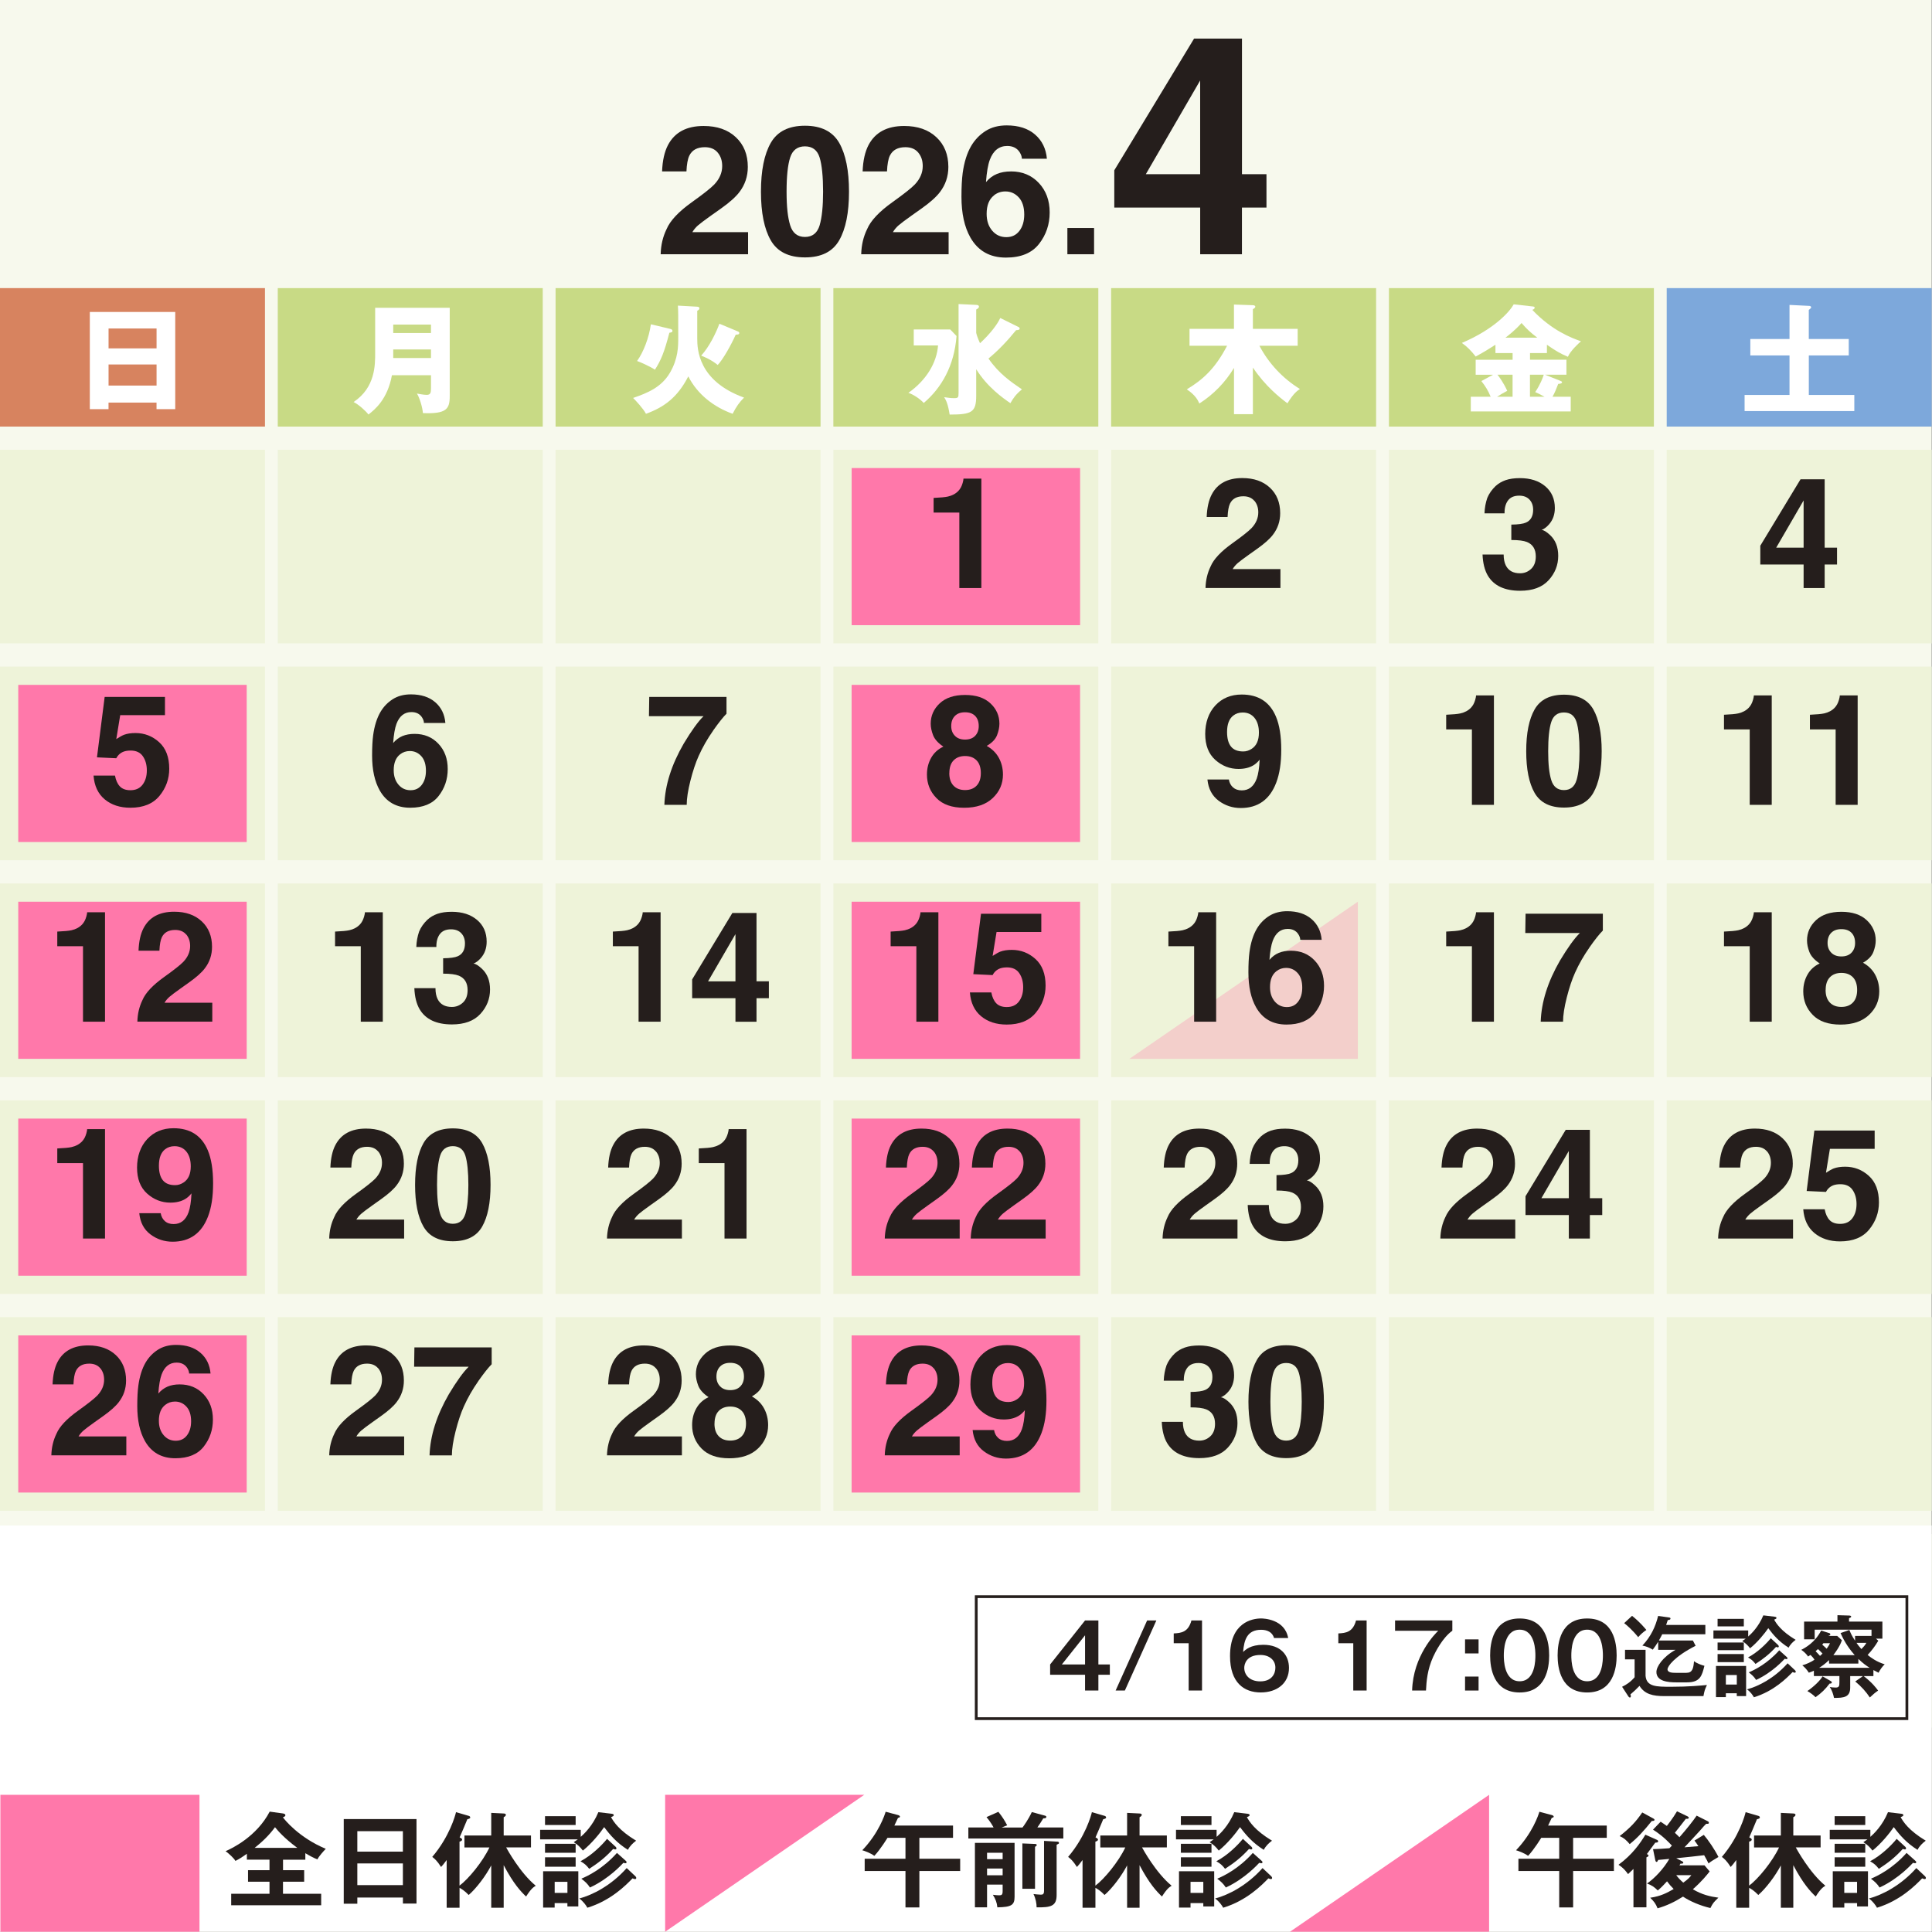 <?xml version="1.0" encoding="UTF-8"?>
<svg id="_レイヤー_1" xmlns="http://www.w3.org/2000/svg" version="1.1" viewBox="0 0 600.1 600.1">
  <rect x="0" y="0" width="600.1" height="600.1" fill="#808080" stroke="none"/>
  <!-- Generator: Adobe Illustrator 29.8.3, SVG Export Plug-In . SVG Version: 2.1.1 Build 3)  -->
  <defs>
    <style>
      .st0 {
        fill: #d7835f;
      }

      .st1 {
        fill: #f7f9ed;
      }

      .st2, .st3 {
        fill: #ff78aa;
      }

      .st4 {
        fill: #251e1c;
      }

      .st5 {
        fill: #c8da85;
      }

      .st6, .st7 {
        fill: #fff;
      }

      .st8 {
        fill: #7da8db;
      }

      .st7 {
        stroke: #251e1c;
        stroke-miterlimit: 10;
        stroke-width: .86px;
      }

      .st9 {
        fill: #eef3d9;
      }

      .st3 {
        opacity: .3;
      }
    </style>
  </defs>
  <rect class="st1" width="600" height="600"/>
  <rect class="st9" x="0" y="476.47" width="82.3" height="60.14"/>
  <rect class="st9" x="86.28" y="476.47" width="82.3" height="60.14"/>
  <rect class="st9" x="172.57" y="476.47" width="82.3" height="60.14"/>
  <rect class="st9" x="258.85" y="476.47" width="82.3" height="60.14"/>
  <rect class="st9" x="345.13" y="476.47" width="82.3" height="60.14"/>
  <rect class="st9" x="431.42" y="476.47" width="82.3" height="60.14"/>
  <rect class="st9" x="517.7" y="476.47" width="82.3" height="60.14"/>
  <rect class="st9" x="0" y="409.12" width="82.3" height="60.14"/>
  <rect class="st9" x="86.28" y="409.12" width="82.3" height="60.14"/>
  <rect class="st9" x="172.57" y="409.12" width="82.3" height="60.14"/>
  <rect class="st9" x="258.85" y="409.12" width="82.3" height="60.14"/>
  <rect class="st9" x="345.13" y="409.12" width="82.3" height="60.14"/>
  <rect class="st9" x="431.42" y="409.12" width="82.3" height="60.14"/>
  <rect class="st9" x="517.7" y="409.12" width="82.3" height="60.14"/>
  <rect class="st9" x="0" y="341.77" width="82.3" height="60.14"/>
  <rect class="st9" x="86.28" y="341.77" width="82.3" height="60.14"/>
  <rect class="st9" x="172.57" y="341.77" width="82.3" height="60.14"/>
  <rect class="st9" x="258.85" y="341.77" width="82.3" height="60.14"/>
  <rect class="st9" x="345.13" y="341.77" width="82.3" height="60.14"/>
  <rect class="st9" x="431.42" y="341.77" width="82.3" height="60.14"/>
  <rect class="st9" x="517.7" y="341.77" width="82.3" height="60.14"/>
  <rect class="st9" x="0" y="274.41" width="82.3" height="60.14"/>
  <rect class="st9" x="86.28" y="274.41" width="82.3" height="60.14"/>
  <rect class="st9" x="172.57" y="274.41" width="82.3" height="60.14"/>
  <rect class="st9" x="258.85" y="274.41" width="82.3" height="60.14"/>
  <rect class="st9" x="345.13" y="274.41" width="82.3" height="60.14"/>
  <rect class="st9" x="431.42" y="274.41" width="82.3" height="60.14"/>
  <rect class="st9" x="517.7" y="274.41" width="82.3" height="60.14"/>
  <rect class="st9" x="0" y="207.06" width="82.3" height="60.14"/>
  <rect class="st9" x="86.28" y="207.06" width="82.3" height="60.14"/>
  <rect class="st9" x="172.57" y="207.06" width="82.3" height="60.14"/>
  <rect class="st9" x="258.85" y="207.06" width="82.3" height="60.14"/>
  <rect class="st9" x="345.13" y="207.06" width="82.3" height="60.14"/>
  <rect class="st9" x="431.42" y="207.06" width="82.3" height="60.14"/>
  <rect class="st9" x="517.7" y="207.06" width="82.3" height="60.14"/>
  <rect class="st9" x="0" y="139.7" width="82.3" height="60.14"/>
  <rect class="st9" x="86.28" y="139.7" width="82.3" height="60.14"/>
  <rect class="st9" x="172.57" y="139.7" width="82.3" height="60.14"/>
  <rect class="st9" x="258.85" y="139.7" width="82.3" height="60.14"/>
  <rect class="st9" x="345.13" y="139.7" width="82.3" height="60.14"/>
  <rect class="st9" x="431.42" y="139.7" width="82.3" height="60.14"/>
  <rect class="st9" x="517.7" y="139.7" width="82.3" height="60.14"/>
  <rect class="st9" x="16.75" y="134.3" width="48.81" height="70.96" transform="translate(210.93 128.63) rotate(90)"/>
  <rect class="st9" x="103.03" y="134.3" width="48.81" height="70.96" transform="translate(297.21 42.34) rotate(90)"/>
  <rect class="st9" x="189.31" y="134.3" width="48.81" height="70.96" transform="translate(383.49 -43.94) rotate(90)"/>
  <rect class="st2" x="275.6" y="134.29" width="48.81" height="70.96" transform="translate(469.78 -130.22) rotate(90)"/>
  <rect class="st9" x="361.88" y="134.29" width="48.81" height="70.96" transform="translate(556.06 -216.51) rotate(90)"/>
  <rect class="st9" x="448.16" y="134.29" width="48.81" height="70.96" transform="translate(642.34 -302.79) rotate(90)"/>
  <rect class="st9" x="534.45" y="134.29" width="48.81" height="70.96" transform="translate(728.63 -389.07) rotate(90)"/>
  <rect class="st2" x="16.75" y="201.65" width="48.81" height="70.96" transform="translate(278.28 195.98) rotate(90)"/>
  <rect class="st9" x="103.03" y="201.65" width="48.81" height="70.96" transform="translate(364.56 109.7) rotate(90)"/>
  <rect class="st9" x="189.31" y="201.65" width="48.81" height="70.96" transform="translate(450.85 23.41) rotate(90)"/>
  <rect class="st2" x="275.6" y="201.65" width="48.81" height="70.96" transform="translate(537.13 -62.87) rotate(90)"/>
  <rect class="st9" x="361.88" y="201.65" width="48.81" height="70.96" transform="translate(623.41 -149.15) rotate(90)"/>
  <rect class="st9" x="448.16" y="201.65" width="48.81" height="70.96" transform="translate(709.7 -235.44) rotate(90)"/>
  <rect class="st9" x="534.45" y="201.65" width="48.81" height="70.96" transform="translate(795.98 -321.72) rotate(90)"/>
  <rect class="st2" x="16.75" y="269" width="48.81" height="70.96" transform="translate(345.63 263.33) rotate(90)"/>
  <rect class="st9" x="103.03" y="269" width="48.81" height="70.96" transform="translate(431.92 177.05) rotate(90)"/>
  <rect class="st9" x="189.31" y="269" width="48.81" height="70.96" transform="translate(518.2 90.77) rotate(90)"/>
  <rect class="st2" x="275.6" y="269" width="48.81" height="70.96" transform="translate(604.48 4.48) rotate(90)"/>
  <polygon class="st3" points="350.8 328.89 421.76 280.08 421.76 328.89 350.8 328.89"/>
  <rect class="st9" x="448.16" y="269" width="48.81" height="70.96" transform="translate(777.05 -168.08) rotate(90)"/>
  <rect class="st9" x="534.45" y="269" width="48.81" height="70.96" transform="translate(863.33 -254.37) rotate(90)"/>
  <rect class="st2" x="16.75" y="336.36" width="48.81" height="70.96" transform="translate(412.99 330.69) rotate(90)"/>
  <rect class="st9" x="103.03" y="336.36" width="48.81" height="70.96" transform="translate(499.27 244.4) rotate(90)"/>
  <rect class="st9" x="189.31" y="336.36" width="48.81" height="70.96" transform="translate(585.55 158.12) rotate(90)"/>
  <rect class="st2" x="275.6" y="336.36" width="48.81" height="70.96" transform="translate(671.84 71.84) rotate(90)"/>
  <polygon class="st9" points="350.8 396.24 421.76 347.43 421.76 396.24 350.8 396.24"/>
  <rect class="st9" x="448.16" y="336.36" width="48.81" height="70.96" transform="translate(844.4 -100.73) rotate(90)"/>
  <rect class="st9" x="534.45" y="336.36" width="48.81" height="70.96" transform="translate(930.69 -187.01) rotate(90)"/>
  <rect class="st2" x="16.75" y="403.71" width="48.81" height="70.96" transform="translate(480.34 398.04) rotate(90)"/>
  <rect class="st9" x="103.03" y="403.71" width="48.81" height="70.96" transform="translate(566.62 311.76) rotate(90)"/>
  <rect class="st9" x="189.31" y="403.71" width="48.81" height="70.96" transform="translate(652.91 225.47) rotate(90)"/>
  <rect class="st2" x="275.6" y="403.71" width="48.81" height="70.96" transform="translate(739.19 139.19) rotate(90)"/>
  <rect class="st9" x="361.88" y="403.71" width="48.81" height="70.96" transform="translate(825.47 52.91) rotate(90)"/>
  <rect class="st9" x="448.16" y="403.71" width="48.81" height="70.96" transform="translate(911.76 -33.38) rotate(90)"/>
  <rect class="st9" x="534.45" y="403.71" width="48.81" height="70.96" transform="translate(998.04 -119.66) rotate(90)"/>
  <rect class="st9" x="16.75" y="471.06" width="48.81" height="70.96" transform="translate(547.7 465.39) rotate(90)"/>
  <rect class="st9" x="103.03" y="471.06" width="48.81" height="70.96" transform="translate(633.98 379.11) rotate(90)"/>
  <rect class="st9" x="189.31" y="471.06" width="48.81" height="70.96" transform="translate(720.26 292.83) rotate(90)"/>
  <rect class="st9" x="275.6" y="471.06" width="48.81" height="70.96" transform="translate(806.55 206.54) rotate(90)"/>
  <rect class="st9" x="361.88" y="471.06" width="48.81" height="70.96" transform="translate(892.83 120.26) rotate(90)"/>
  <rect class="st9" x="448.16" y="471.06" width="48.81" height="70.96" transform="translate(979.11 33.98) rotate(90)"/>
  <rect class="st9" x="534.45" y="471.06" width="48.81" height="70.96" transform="translate(1065.39 -52.3) rotate(90)"/>
  <g>
    <path class="st4" d="M222.93,47.39c-.93-1.11-2.26-1.67-3.99-1.67-2.37,0-3.98.88-4.84,2.65-.49,1.02-.78,2.64-.88,4.87h-7.57c.13-3.37.74-6.1,1.83-8.18,2.08-3.96,5.77-5.93,11.07-5.93,4.19,0,7.53,1.16,10.01,3.49,2.48,2.32,3.72,5.4,3.72,9.23,0,2.94-.88,5.54-2.62,7.82-1.15,1.51-3.04,3.2-5.66,5.06l-3.12,2.21c-1.95,1.39-3.29,2.39-4.01,3.01-.72.62-1.33,1.34-1.82,2.16h17.31v6.86h-27.15c.07-2.84.68-5.44,1.83-7.79,1.11-2.64,3.74-5.44,7.88-8.39,3.59-2.57,5.92-4.41,6.97-5.52,1.62-1.73,2.43-3.63,2.43-5.69,0-1.68-.46-3.07-1.39-4.18Z"/>
    <path class="st4" d="M250.03,79.95c-5.05,0-8.59-1.77-10.62-5.3-2.03-3.54-3.05-8.58-3.05-15.12s1.02-11.59,3.05-15.15c2.03-3.55,5.57-5.33,10.62-5.33s8.59,1.78,10.64,5.33c2.02,3.55,3.04,8.6,3.04,15.15s-1.02,11.58-3.05,15.12c-2.03,3.54-5.57,5.3-10.62,5.3ZM254.59,69.97c.71-2.41,1.07-5.89,1.07-10.45s-.36-8.31-1.08-10.61c-.72-2.3-2.24-3.45-4.55-3.45s-3.85,1.15-4.59,3.45c-.75,2.3-1.12,5.83-1.12,10.61s.37,8.04,1.12,10.46c.75,2.42,2.28,3.62,4.59,3.62s3.84-1.21,4.57-3.64Z"/>
    <path class="st4" d="M285.22,47.39c-.93-1.11-2.26-1.67-3.99-1.67-2.37,0-3.98.88-4.84,2.65-.49,1.02-.78,2.64-.88,4.87h-7.57c.13-3.37.74-6.1,1.83-8.18,2.08-3.96,5.77-5.93,11.07-5.93,4.19,0,7.53,1.16,10.01,3.49,2.48,2.32,3.72,5.4,3.72,9.23,0,2.94-.88,5.54-2.62,7.82-1.15,1.51-3.04,3.2-5.66,5.06l-3.12,2.21c-1.95,1.39-3.29,2.39-4.01,3.01-.72.62-1.33,1.34-1.82,2.16h17.31v6.86h-27.15c.07-2.84.68-5.44,1.83-7.79,1.11-2.64,3.74-5.44,7.88-8.39,3.59-2.57,5.92-4.41,6.97-5.52,1.62-1.73,2.43-3.63,2.43-5.69,0-1.68-.46-3.07-1.39-4.18Z"/>
    <path class="st4" d="M314.01,53.24c3.52,0,6.4,1.19,8.65,3.58,2.25,2.39,3.38,5.44,3.38,9.16s-1.1,6.96-3.31,9.79c-2.21,2.83-5.63,4.24-10.28,4.24-5,0-8.68-2.09-11.05-6.26-1.84-3.26-2.76-7.47-2.76-12.63,0-3.03.13-5.49.38-7.38.46-3.37,1.34-6.18,2.65-8.42,1.13-1.91,2.61-3.45,4.44-4.62,1.83-1.17,4.02-1.75,6.58-1.75,3.68,0,6.62.94,8.8,2.83s3.42,4.4,3.69,7.53h-7.77c0-.64-.25-1.34-.74-2.11-.84-1.24-2.11-1.86-3.8-1.86-2.53,0-4.34,1.42-5.41,4.27-.58,1.57-.98,3.88-1.2,6.95.97-1.15,2.09-1.99,3.36-2.52,1.28-.53,2.73-.79,4.38-.79ZM308.76,60.68c-1.53,1.19-2.3,3.1-2.3,5.74,0,2.13.57,3.87,1.72,5.22,1.15,1.35,2.61,2.02,4.38,2.02s3.09-.65,4.09-1.96c.99-1.3,1.49-2.99,1.49-5.07,0-2.31-.57-4.09-1.7-5.32-1.13-1.23-2.52-1.85-4.16-1.85-1.33,0-2.51.4-3.53,1.2Z"/>
    <path class="st4" d="M331.54,70.82h8.29v8.15h-8.29v-8.15Z"/>
    <path class="st4" d="M393.38,54.1v10.37h-7.62v14.5h-12.97v-14.5h-26.68v-11.57l24.78-40.91h14.88v42.11h7.62ZM355.91,54.1h16.87v-29.1l-16.87,29.1Z"/>
  </g>
  <path class="st4" d="M304.82,182.65h-6.84v-23.44h-7.99v-4.55c2.11-.09,3.59-.23,4.43-.42,1.34-.3,2.44-.89,3.28-1.78.58-.61,1.02-1.42,1.31-2.44.17-.61.26-1.06.26-1.36h5.55v33.98Z"/>
  <path class="st4" d="M389.62,155.58c-.8-.95-1.94-1.43-3.42-1.43-2.03,0-3.41.76-4.15,2.27-.42.88-.67,2.27-.75,4.17h-6.49c.11-2.89.63-5.23,1.57-7.01,1.78-3.39,4.95-5.09,9.49-5.09,3.59,0,6.45,1,8.58,2.99s3.19,4.63,3.19,7.91c0,2.52-.75,4.75-2.25,6.7-.98,1.3-2.6,2.74-4.85,4.34l-2.67,1.9c-1.67,1.19-2.82,2.05-3.43,2.58s-1.14,1.15-1.56,1.85h14.84v5.88h-23.27c.06-2.44.59-4.66,1.57-6.68.95-2.27,3.2-4.66,6.75-7.2,3.08-2.2,5.07-3.78,5.98-4.73,1.39-1.48,2.09-3.11,2.09-4.88,0-1.44-.4-2.63-1.2-3.59Z"/>
  <path class="st4" d="M468.41,155.44c-.75,1-1.11,2.34-1.08,4.01h-6.23c.06-1.69.35-3.29.87-4.8.55-1.33,1.41-2.55,2.58-3.68.88-.8,1.91-1.41,3.12-1.83s2.68-.63,4.43-.63c3.25,0,5.87.84,7.86,2.52s2.99,3.93,2.99,6.76c0,2-.59,3.69-1.78,5.06-.75.86-1.53,1.45-2.34,1.76.61,0,1.48.52,2.62,1.57,1.7,1.58,2.55,3.73,2.55,6.47,0,2.88-1,5.4-2.99,7.58s-4.94,3.27-8.85,3.27c-4.81,0-8.16-1.57-10.03-4.71-.98-1.67-1.53-3.86-1.64-6.56h6.56c0,1.36.22,2.48.66,3.38.81,1.64,2.29,2.46,4.43,2.46,1.31,0,2.46-.45,3.43-1.35s1.46-2.19,1.46-3.88c0-2.23-.91-3.73-2.72-4.48-1.03-.42-2.66-.63-4.88-.63v-4.78c2.17-.03,3.69-.24,4.55-.63,1.48-.66,2.23-1.98,2.23-3.98,0-1.3-.38-2.35-1.14-3.16s-1.82-1.22-3.2-1.22c-1.58,0-2.73.5-3.47,1.5Z"/>
  <path class="st4" d="M570.6,170.11v5.23h-3.84v7.31h-6.54v-7.31h-13.45v-5.84l12.49-20.62h7.5v21.23h3.84ZM551.71,170.11h8.51v-14.67l-8.51,14.67Z"/>
  <path class="st4" d="M40.6,233.13c-.81,0-1.52.1-2.11.3-1.05.38-1.84,1.07-2.37,2.09l-6-.28,2.39-18.77h18.73v5.67h-13.9l-1.22,7.43c1.03-.67,1.84-1.12,2.41-1.34.97-.36,2.15-.54,3.54-.54,2.81,0,5.27.95,7.36,2.84,2.09,1.89,3.14,4.64,3.14,8.25,0,3.14-1.01,5.95-3.02,8.41-2.02,2.47-5.03,3.7-9.05,3.7-3.23,0-5.89-.87-7.97-2.6s-3.23-4.2-3.47-7.38h6.66c.27,1.45.77,2.57,1.52,3.36.75.79,1.84,1.18,3.28,1.18,1.66,0,2.92-.58,3.79-1.75.87-1.16,1.3-2.63,1.3-4.39s-.41-3.2-1.22-4.39-2.08-1.79-3.8-1.79Z"/>
  <path class="st4" d="M128.76,227.95c3.02,0,5.49,1.02,7.42,3.07,1.93,2.05,2.89,4.66,2.89,7.85s-.95,5.97-2.84,8.39c-1.89,2.42-4.83,3.63-8.81,3.63-4.28,0-7.44-1.79-9.47-5.37-1.58-2.8-2.37-6.41-2.37-10.83,0-2.59.11-4.7.33-6.33.39-2.89,1.15-5.3,2.27-7.22.97-1.64,2.24-2.96,3.81-3.96,1.57-1,3.45-1.5,5.64-1.5,3.16,0,5.67.81,7.55,2.43s2.93,3.77,3.16,6.46h-6.66c0-.55-.21-1.15-.63-1.8-.72-1.06-1.8-1.59-3.26-1.59-2.17,0-3.72,1.22-4.64,3.66-.5,1.34-.84,3.33-1.03,5.95.83-.98,1.79-1.7,2.88-2.16,1.09-.45,2.34-.68,3.75-.68ZM124.26,234.32c-1.31,1.02-1.97,2.66-1.97,4.92,0,1.83.49,3.32,1.48,4.48.98,1.16,2.23,1.73,3.75,1.73s2.65-.56,3.5-1.68c.85-1.12,1.28-2.57,1.28-4.35,0-1.98-.48-3.5-1.45-4.56s-2.16-1.58-3.56-1.58c-1.14,0-2.15.34-3.02,1.03Z"/>
  <path class="st4" d="M221.51,226.94c-1.78,2.53-3.27,5.14-4.48,7.83-.95,2.11-1.81,4.69-2.58,7.73s-1.15,5.55-1.15,7.5h-6.94c.2-6.09,2.2-12.43,6-19.01,2.45-4.08,4.51-6.92,6.16-8.53h-16.95l.09-6h24v5.23c-1,.98-2.39,2.73-4.17,5.25Z"/>
  <path class="st4" d="M290.85,247.87c-1.95-2-2.93-4.43-2.93-7.29,0-1.91.43-3.63,1.3-5.18s2.14-2.71,3.81-3.49c-1.64-1.09-2.71-2.28-3.2-3.55-.49-1.27-.74-2.46-.74-3.57,0-2.47.93-4.57,2.79-6.32,1.86-1.74,4.48-2.61,7.88-2.61s6.02.87,7.88,2.61c1.86,1.74,2.79,3.85,2.79,6.32,0,1.11-.25,2.3-.74,3.57-.49,1.27-1.56,2.38-3.2,3.32,1.67.94,2.93,2.18,3.77,3.73s1.27,3.27,1.27,5.18c0,2.86-1.06,5.29-3.18,7.3-2.12,2.01-5.07,3.01-8.87,3.01s-6.67-1.01-8.62-3.02ZM294.86,240.13c0,1.67.43,2.97,1.3,3.89.87.92,2.07,1.38,3.6,1.38s2.73-.46,3.6-1.38c.87-.92,1.3-2.22,1.3-3.89s-.44-3.05-1.32-3.95c-.88-.9-2.07-1.35-3.57-1.35s-2.69.45-3.57,1.35c-.88.9-1.32,2.21-1.32,3.95ZM296.61,228.55c.75.78,1.8,1.17,3.14,1.17s2.41-.39,3.15-1.17c.74-.78,1.11-1.79,1.11-3.02,0-1.34-.37-2.39-1.11-3.15-.74-.76-1.79-1.14-3.15-1.14s-2.39.38-3.15,1.14c-.76.76-1.14,1.81-1.14,3.15,0,1.23.38,2.24,1.15,3.02Z"/>
  <path class="st4" d="M385.4,250.98c-2.55,0-4.84-.75-6.87-2.26s-3.2-3.71-3.49-6.6h6.66c.16,1,.58,1.81,1.27,2.44.69.62,1.6.94,2.74.94,2.2,0,3.75-1.22,4.64-3.66.48-1.34.79-3.3.91-5.88-.61.77-1.26,1.35-1.95,1.76-1.25.75-2.79,1.12-4.62,1.12-2.7,0-5.1-.93-7.2-2.8-2.09-1.87-3.14-4.56-3.14-8.07s1.05-6.59,3.15-8.85c2.1-2.26,4.83-3.39,8.19-3.39,5.17,0,8.72,2.29,10.64,6.87,1.09,2.59,1.64,6.01,1.64,10.24s-.52,7.54-1.57,10.29c-2,5.23-5.67,7.85-11.02,7.85ZM383.06,222.27c-1.28,1-1.92,2.7-1.92,5.09,0,2.02.41,3.53,1.23,4.54s2.08,1.51,3.79,1.51c.92,0,1.79-.27,2.6-.8,1.52-.97,2.27-2.65,2.27-5.04,0-1.92-.45-3.45-1.35-4.57s-2.13-1.69-3.69-1.69c-1.14,0-2.12.32-2.93.96Z"/>
  <g>
    <path class="st4" d="M464.03,250h-6.84v-23.44h-7.99v-4.55c2.11-.09,3.59-.23,4.43-.42,1.34-.3,2.44-.89,3.28-1.78.58-.61,1.02-1.42,1.31-2.44.17-.61.26-1.06.26-1.36h5.55v33.98Z"/>
    <path class="st4" d="M485.78,250.84c-4.33,0-7.36-1.52-9.11-4.55-1.74-3.03-2.61-7.35-2.61-12.96s.87-9.94,2.61-12.98,4.78-4.57,9.11-4.57,7.37,1.52,9.12,4.57c1.73,3.05,2.6,7.38,2.6,12.98s-.87,9.93-2.61,12.96c-1.74,3.03-4.78,4.55-9.11,4.55ZM489.7,242.29c.61-2.06.91-5.05.91-8.95s-.31-7.12-.93-9.09-1.92-2.95-3.9-2.95-3.3.98-3.94,2.95-.96,5-.96,9.09.32,6.89.96,8.96c.64,2.07,1.95,3.11,3.94,3.11s3.29-1.04,3.91-3.12Z"/>
  </g>
  <g>
    <path class="st4" d="M550.32,250h-6.84v-23.44h-7.99v-4.55c2.11-.09,3.59-.23,4.43-.42,1.34-.3,2.44-.89,3.28-1.78.58-.61,1.02-1.42,1.31-2.44.17-.61.26-1.06.26-1.36h5.55v33.98Z"/>
    <path class="st4" d="M577.01,250h-6.84v-23.44h-7.99v-4.55c2.11-.09,3.59-.23,4.43-.42,1.34-.3,2.44-.89,3.28-1.78.58-.61,1.02-1.42,1.31-2.44.17-.61.26-1.06.26-1.36h5.55v33.98Z"/>
  </g>
  <g>
    <path class="st4" d="M32.62,317.35h-6.84v-23.44h-7.99v-4.55c2.11-.09,3.59-.23,4.43-.42,1.34-.3,2.44-.89,3.28-1.78.58-.61,1.02-1.42,1.31-2.44.17-.61.26-1.06.26-1.36h5.55v33.98Z"/>
    <path class="st4" d="M57.84,290.28c-.8-.95-1.94-1.43-3.42-1.43-2.03,0-3.41.76-4.15,2.27-.42.88-.67,2.27-.75,4.17h-6.49c.11-2.89.63-5.23,1.57-7.01,1.78-3.39,4.95-5.09,9.49-5.09,3.59,0,6.45,1,8.58,2.99s3.19,4.63,3.19,7.91c0,2.52-.75,4.75-2.25,6.7-.98,1.3-2.6,2.74-4.85,4.34l-2.67,1.9c-1.67,1.19-2.82,2.05-3.43,2.58s-1.14,1.15-1.56,1.85h14.84v5.88h-23.27c.06-2.44.59-4.66,1.57-6.68.95-2.27,3.2-4.66,6.75-7.2,3.08-2.2,5.07-3.78,5.98-4.73,1.39-1.48,2.09-3.11,2.09-4.88,0-1.44-.4-2.63-1.2-3.59Z"/>
  </g>
  <g>
    <path class="st4" d="M118.9,317.35h-6.84v-23.44h-7.99v-4.55c2.11-.09,3.59-.23,4.43-.42,1.34-.3,2.44-.89,3.28-1.78.58-.61,1.02-1.42,1.31-2.44.17-.61.26-1.06.26-1.36h5.55v33.98Z"/>
    <path class="st4" d="M136.62,290.14c-.75,1-1.11,2.34-1.08,4.01h-6.23c.06-1.69.35-3.29.87-4.8.55-1.33,1.41-2.55,2.58-3.68.88-.8,1.91-1.41,3.12-1.83s2.68-.63,4.43-.63c3.25,0,5.87.84,7.86,2.52,1.99,1.68,2.99,3.93,2.99,6.76,0,2-.59,3.69-1.78,5.06-.75.86-1.53,1.45-2.34,1.76.61,0,1.48.52,2.62,1.57,1.7,1.58,2.55,3.73,2.55,6.47,0,2.88-1,5.4-2.99,7.58s-4.94,3.27-8.85,3.27c-4.81,0-8.16-1.57-10.03-4.71-.98-1.67-1.53-3.86-1.64-6.56h6.56c0,1.36.22,2.48.66,3.38.81,1.64,2.29,2.46,4.43,2.46,1.31,0,2.46-.45,3.43-1.35s1.46-2.19,1.46-3.88c0-2.23-.91-3.73-2.72-4.48-1.03-.42-2.66-.63-4.88-.63v-4.78c2.17-.03,3.69-.24,4.55-.63,1.48-.66,2.23-1.98,2.23-3.98,0-1.3-.38-2.35-1.14-3.16-.76-.81-1.82-1.22-3.2-1.22-1.58,0-2.73.5-3.47,1.5Z"/>
  </g>
  <g>
    <path class="st4" d="M205.19,317.35h-6.84v-23.44h-7.99v-4.55c2.11-.09,3.59-.23,4.43-.42,1.34-.3,2.44-.89,3.28-1.78.58-.61,1.02-1.42,1.31-2.44.17-.61.26-1.06.26-1.36h5.55v33.98Z"/>
    <path class="st4" d="M238.82,304.82v5.23h-3.84v7.31h-6.54v-7.31h-13.45v-5.84l12.49-20.63h7.5v21.23h3.84ZM219.93,304.82h8.51v-14.67l-8.51,14.67Z"/>
  </g>
  <g>
    <path class="st4" d="M291.47,317.35h-6.84v-23.44h-7.99v-4.55c2.11-.09,3.59-.23,4.43-.42,1.34-.3,2.44-.89,3.28-1.78.58-.61,1.02-1.42,1.31-2.44.17-.61.26-1.06.26-1.36h5.55v33.98Z"/>
    <path class="st4" d="M312.8,300.48c-.81,0-1.52.1-2.11.3-1.05.38-1.84,1.07-2.37,2.09l-6-.28,2.39-18.77h18.73v5.67h-13.9l-1.22,7.43c1.03-.67,1.84-1.12,2.41-1.34.97-.36,2.15-.54,3.54-.54,2.81,0,5.27.95,7.36,2.84,2.09,1.89,3.14,4.64,3.14,8.25,0,3.14-1.01,5.95-3.02,8.41s-5.03,3.7-9.05,3.7c-3.23,0-5.89-.87-7.97-2.6s-3.23-4.2-3.47-7.38h6.66c.27,1.45.77,2.57,1.52,3.36s1.84,1.18,3.28,1.18c1.66,0,2.92-.58,3.79-1.75s1.3-2.63,1.3-4.39-.41-3.2-1.22-4.39-2.08-1.79-3.8-1.79Z"/>
  </g>
  <g>
    <path class="st4" d="M377.75,317.35h-6.84v-23.44h-7.99v-4.55c2.11-.09,3.59-.23,4.43-.42,1.34-.3,2.44-.89,3.28-1.78.58-.61,1.02-1.42,1.31-2.44.17-.61.26-1.06.26-1.36h5.55v33.98Z"/>
    <path class="st4" d="M400.95,295.3c3.02,0,5.49,1.02,7.42,3.07,1.93,2.05,2.89,4.66,2.89,7.85s-.95,5.97-2.84,8.39-4.83,3.63-8.81,3.63c-4.28,0-7.44-1.79-9.47-5.37-1.58-2.8-2.37-6.41-2.37-10.83,0-2.59.11-4.7.33-6.33.39-2.89,1.15-5.3,2.27-7.22.97-1.64,2.24-2.96,3.81-3.96,1.57-1,3.45-1.5,5.64-1.5,3.16,0,5.67.81,7.55,2.43s2.93,3.77,3.16,6.46h-6.66c0-.55-.21-1.15-.63-1.8-.72-1.06-1.8-1.59-3.26-1.59-2.17,0-3.72,1.22-4.64,3.66-.5,1.34-.84,3.33-1.03,5.95.83-.98,1.79-1.7,2.88-2.16,1.09-.45,2.34-.68,3.75-.68ZM396.45,301.68c-1.31,1.02-1.97,2.66-1.97,4.92,0,1.83.49,3.32,1.48,4.48s2.23,1.73,3.75,1.73,2.65-.56,3.5-1.68,1.28-2.57,1.28-4.35c0-1.98-.48-3.5-1.45-4.56s-2.16-1.58-3.56-1.58c-1.14,0-2.15.34-3.02,1.03Z"/>
  </g>
  <g>
    <path class="st4" d="M464.03,317.35h-6.84v-23.44h-7.99v-4.55c2.11-.09,3.59-.23,4.43-.42,1.34-.3,2.44-.89,3.28-1.78.58-.61,1.02-1.42,1.31-2.44.17-.61.26-1.06.26-1.36h5.55v33.98Z"/>
    <path class="st4" d="M493.71,294.29c-1.78,2.53-3.27,5.14-4.48,7.83-.95,2.11-1.81,4.69-2.58,7.73s-1.15,5.55-1.15,7.5h-6.94c.2-6.09,2.2-12.43,6-19.01,2.45-4.08,4.51-6.92,6.16-8.53h-16.95l.09-6h24v5.23c-1,.98-2.39,2.73-4.17,5.25Z"/>
  </g>
  <g>
    <path class="st4" d="M550.32,317.35h-6.84v-23.44h-7.99v-4.55c2.11-.09,3.59-.23,4.43-.42,1.34-.3,2.44-.89,3.28-1.78.58-.61,1.02-1.42,1.31-2.44.17-.61.26-1.06.26-1.36h5.55v33.98Z"/>
    <path class="st4" d="M563.04,315.22c-1.95-2-2.93-4.43-2.93-7.29,0-1.91.43-3.63,1.3-5.18s2.14-2.71,3.81-3.49c-1.64-1.09-2.71-2.28-3.2-3.55-.49-1.27-.74-2.46-.74-3.57,0-2.47.93-4.57,2.79-6.32,1.86-1.74,4.48-2.61,7.88-2.61s6.02.87,7.88,2.61c1.86,1.74,2.79,3.85,2.79,6.32,0,1.11-.25,2.3-.74,3.57-.49,1.27-1.56,2.38-3.2,3.32,1.67.94,2.93,2.18,3.77,3.73s1.27,3.27,1.27,5.18c0,2.86-1.06,5.29-3.18,7.3s-5.07,3.01-8.87,3.01-6.67-1.01-8.62-3.02ZM567.05,307.49c0,1.67.43,2.97,1.3,3.89s2.07,1.38,3.6,1.38,2.73-.46,3.6-1.38,1.3-2.22,1.3-3.89-.44-3.05-1.32-3.95-2.07-1.35-3.57-1.35-2.69.45-3.57,1.35-1.32,2.21-1.32,3.95ZM568.81,295.91c.75.78,1.8,1.17,3.14,1.17s2.41-.39,3.15-1.17c.74-.78,1.11-1.79,1.11-3.02,0-1.34-.37-2.39-1.11-3.15-.74-.76-1.79-1.14-3.15-1.14s-2.39.38-3.15,1.14c-.76.76-1.14,1.81-1.14,3.15,0,1.23.38,2.24,1.15,3.02Z"/>
  </g>
  <g>
    <path class="st4" d="M32.62,384.71h-6.84v-23.44h-7.99v-4.55c2.11-.09,3.59-.23,4.43-.42,1.34-.3,2.44-.89,3.28-1.78.58-.61,1.02-1.42,1.31-2.44.17-.61.26-1.06.26-1.36h5.55v33.98Z"/>
    <path class="st4" d="M53.62,385.69c-2.55,0-4.84-.75-6.87-2.26s-3.2-3.71-3.49-6.6h6.66c.16,1,.58,1.81,1.27,2.44s1.6.94,2.74.94c2.2,0,3.75-1.22,4.64-3.66.48-1.34.79-3.3.91-5.88-.61.77-1.26,1.35-1.95,1.76-1.25.75-2.79,1.12-4.62,1.12-2.7,0-5.1-.93-7.2-2.8s-3.14-4.56-3.14-8.07,1.05-6.59,3.15-8.85,4.83-3.39,8.19-3.39c5.17,0,8.72,2.29,10.64,6.87,1.09,2.59,1.64,6.01,1.64,10.24s-.52,7.54-1.57,10.29c-2,5.23-5.67,7.85-11.02,7.85ZM51.28,356.98c-1.28,1-1.92,2.7-1.92,5.09,0,2.02.41,3.53,1.23,4.54s2.08,1.51,3.79,1.51c.92,0,1.79-.27,2.6-.8,1.52-.97,2.27-2.65,2.27-5.04,0-1.92-.45-3.45-1.35-4.57s-2.13-1.69-3.69-1.69c-1.14,0-2.12.32-2.93.96Z"/>
  </g>
  <g>
    <path class="st4" d="M117.43,357.64c-.8-.95-1.94-1.43-3.42-1.43-2.03,0-3.41.76-4.15,2.27-.42.88-.67,2.27-.75,4.17h-6.49c.11-2.89.63-5.23,1.57-7.01,1.78-3.39,4.95-5.09,9.49-5.09,3.59,0,6.45,1,8.58,2.99s3.19,4.63,3.19,7.91c0,2.52-.75,4.75-2.25,6.7-.98,1.3-2.6,2.74-4.85,4.34l-2.67,1.9c-1.67,1.19-2.82,2.05-3.43,2.58s-1.14,1.15-1.56,1.85h14.84v5.88h-23.27c.06-2.44.59-4.66,1.57-6.68.95-2.27,3.2-4.66,6.75-7.2,3.08-2.2,5.07-3.78,5.98-4.73,1.39-1.48,2.09-3.11,2.09-4.88,0-1.44-.4-2.63-1.2-3.59Z"/>
    <path class="st4" d="M140.65,385.55c-4.33,0-7.36-1.52-9.11-4.55s-2.61-7.35-2.61-12.96.87-9.94,2.61-12.98,4.78-4.57,9.11-4.57,7.37,1.52,9.12,4.57c1.73,3.05,2.6,7.38,2.6,12.98s-.87,9.93-2.61,12.96-4.78,4.55-9.11,4.55ZM144.57,377c.61-2.06.91-5.05.91-8.95s-.31-7.12-.93-9.09-1.92-2.95-3.9-2.95-3.3.98-3.94,2.95-.96,5-.96,9.09.32,6.89.96,8.96,1.95,3.11,3.94,3.11,3.29-1.04,3.91-3.12Z"/>
  </g>
  <g>
    <path class="st4" d="M203.71,357.64c-.8-.95-1.94-1.43-3.42-1.43-2.03,0-3.41.76-4.15,2.27-.42.88-.67,2.27-.75,4.17h-6.49c.11-2.89.63-5.23,1.57-7.01,1.78-3.39,4.95-5.09,9.49-5.09,3.59,0,6.45,1,8.58,2.99s3.19,4.63,3.19,7.91c0,2.52-.75,4.75-2.25,6.7-.98,1.3-2.6,2.74-4.85,4.34l-2.67,1.9c-1.67,1.19-2.82,2.05-3.43,2.58s-1.14,1.15-1.56,1.85h14.84v5.88h-23.27c.06-2.44.59-4.66,1.57-6.68.95-2.27,3.2-4.66,6.75-7.2,3.08-2.2,5.07-3.78,5.98-4.73,1.39-1.48,2.09-3.11,2.09-4.88,0-1.44-.4-2.63-1.2-3.59Z"/>
    <path class="st4" d="M231.88,384.71h-6.84v-23.44h-7.99v-4.55c2.11-.09,3.59-.23,4.43-.42,1.34-.3,2.44-.89,3.28-1.78.58-.61,1.02-1.42,1.31-2.44.17-.61.26-1.06.26-1.36h5.55v33.98Z"/>
  </g>
  <g>
    <path class="st4" d="M289.99,357.64c-.8-.95-1.94-1.43-3.42-1.43-2.03,0-3.41.76-4.15,2.27-.42.88-.67,2.27-.75,4.17h-6.49c.11-2.89.63-5.23,1.57-7.01,1.78-3.39,4.95-5.09,9.49-5.09,3.59,0,6.45,1,8.58,2.99s3.19,4.63,3.19,7.91c0,2.52-.75,4.75-2.25,6.7-.98,1.3-2.6,2.74-4.85,4.34l-2.67,1.9c-1.67,1.19-2.82,2.05-3.43,2.58s-1.14,1.15-1.56,1.85h14.84v5.88h-23.27c.06-2.44.59-4.66,1.57-6.68.95-2.27,3.2-4.66,6.75-7.2,3.08-2.2,5.07-3.78,5.98-4.73,1.39-1.48,2.09-3.11,2.09-4.88,0-1.44-.4-2.63-1.2-3.59Z"/>
    <path class="st4" d="M316.69,357.64c-.8-.95-1.94-1.43-3.42-1.43-2.03,0-3.41.76-4.15,2.27-.42.88-.67,2.27-.75,4.17h-6.49c.11-2.89.63-5.23,1.57-7.01,1.78-3.39,4.95-5.09,9.49-5.09,3.59,0,6.45,1,8.58,2.99s3.19,4.63,3.19,7.91c0,2.52-.75,4.75-2.25,6.7-.98,1.3-2.6,2.74-4.85,4.34l-2.67,1.9c-1.67,1.19-2.82,2.05-3.43,2.58s-1.14,1.15-1.56,1.85h14.84v5.88h-23.27c.06-2.44.59-4.66,1.57-6.68.95-2.27,3.2-4.66,6.75-7.2,3.08-2.2,5.07-3.78,5.98-4.73,1.39-1.48,2.09-3.11,2.09-4.88,0-1.44-.4-2.63-1.2-3.59Z"/>
  </g>
  <g>
    <path class="st4" d="M376.28,357.64c-.8-.95-1.94-1.43-3.42-1.43-2.03,0-3.41.76-4.15,2.27-.42.88-.67,2.27-.75,4.17h-6.49c.11-2.89.63-5.23,1.57-7.01,1.78-3.39,4.95-5.09,9.49-5.09,3.59,0,6.45,1,8.58,2.99s3.19,4.63,3.19,7.91c0,2.52-.75,4.75-2.25,6.7-.98,1.3-2.6,2.74-4.85,4.34l-2.67,1.9c-1.67,1.19-2.82,2.05-3.43,2.58s-1.14,1.15-1.56,1.85h14.84v5.88h-23.27c.06-2.44.59-4.66,1.57-6.68.95-2.27,3.2-4.66,6.75-7.2,3.08-2.2,5.07-3.78,5.98-4.73,1.39-1.48,2.09-3.11,2.09-4.88,0-1.44-.4-2.63-1.2-3.59Z"/>
    <path class="st4" d="M395.47,357.5c-.75,1-1.11,2.34-1.08,4.01h-6.23c.06-1.69.35-3.29.87-4.8.55-1.33,1.41-2.55,2.58-3.68.88-.8,1.91-1.41,3.12-1.83s2.68-.63,4.43-.63c3.25,0,5.87.84,7.86,2.52s2.99,3.93,2.99,6.76c0,2-.59,3.69-1.78,5.06-.75.86-1.53,1.45-2.34,1.76.61,0,1.48.52,2.62,1.57,1.7,1.58,2.55,3.73,2.55,6.47,0,2.88-1,5.4-2.99,7.58s-4.94,3.27-8.85,3.27c-4.81,0-8.16-1.57-10.03-4.71-.98-1.67-1.53-3.86-1.64-6.56h6.56c0,1.36.22,2.48.66,3.38.81,1.64,2.29,2.46,4.43,2.46,1.31,0,2.46-.45,3.43-1.35s1.46-2.19,1.46-3.88c0-2.23-.91-3.73-2.72-4.48-1.03-.42-2.66-.63-4.88-.63v-4.78c2.17-.03,3.69-.24,4.55-.63,1.48-.66,2.23-1.98,2.23-3.98,0-1.3-.38-2.35-1.14-3.16s-1.82-1.22-3.2-1.22c-1.58,0-2.73.5-3.47,1.5Z"/>
  </g>
  <g>
    <path class="st4" d="M462.56,357.64c-.8-.95-1.94-1.43-3.42-1.43-2.03,0-3.41.76-4.15,2.27-.42.88-.67,2.27-.75,4.17h-6.49c.11-2.89.63-5.23,1.57-7.01,1.78-3.39,4.95-5.09,9.49-5.09,3.59,0,6.45,1,8.58,2.99s3.19,4.63,3.19,7.91c0,2.52-.75,4.75-2.25,6.7-.98,1.3-2.6,2.74-4.85,4.34l-2.67,1.9c-1.67,1.19-2.82,2.05-3.43,2.58s-1.14,1.15-1.56,1.85h14.84v5.88h-23.27c.06-2.44.59-4.66,1.57-6.68.95-2.27,3.2-4.66,6.75-7.2,3.08-2.2,5.07-3.78,5.98-4.73,1.39-1.48,2.09-3.11,2.09-4.88,0-1.44-.4-2.63-1.2-3.59Z"/>
    <path class="st4" d="M497.67,372.17v5.23h-3.84v7.31h-6.54v-7.31h-13.45v-5.84l12.49-20.62h7.5v21.23h3.84ZM478.78,372.17h8.51v-14.67l-8.51,14.67Z"/>
  </g>
  <g>
    <path class="st4" d="M548.84,357.64c-.8-.95-1.94-1.43-3.42-1.43-2.03,0-3.41.76-4.15,2.27-.42.88-.67,2.27-.75,4.17h-6.49c.11-2.89.63-5.23,1.57-7.01,1.78-3.39,4.95-5.09,9.49-5.09,3.59,0,6.45,1,8.58,2.99s3.19,4.63,3.19,7.91c0,2.52-.75,4.75-2.25,6.7-.98,1.3-2.6,2.74-4.85,4.34l-2.67,1.9c-1.67,1.19-2.82,2.05-3.43,2.58s-1.14,1.15-1.56,1.85h14.84v5.88h-23.27c.06-2.44.59-4.66,1.57-6.68.95-2.27,3.2-4.66,6.75-7.2,3.08-2.2,5.07-3.78,5.98-4.73,1.39-1.48,2.09-3.11,2.09-4.88,0-1.44-.4-2.63-1.2-3.59Z"/>
    <path class="st4" d="M571.65,367.83c-.81,0-1.52.1-2.11.3-1.05.38-1.84,1.07-2.37,2.09l-6-.28,2.39-18.77h18.73v5.67h-13.9l-1.22,7.43c1.03-.67,1.84-1.12,2.41-1.34.97-.36,2.15-.54,3.54-.54,2.81,0,5.27.95,7.36,2.84s3.14,4.64,3.14,8.25c0,3.14-1.01,5.95-3.02,8.41s-5.03,3.7-9.05,3.7c-3.23,0-5.89-.87-7.97-2.6s-3.23-4.2-3.47-7.38h6.66c.27,1.45.77,2.57,1.52,3.36s1.84,1.18,3.28,1.18c1.66,0,2.92-.58,3.79-1.75s1.3-2.63,1.3-4.39-.41-3.2-1.22-4.39-2.08-1.79-3.8-1.79Z"/>
  </g>
  <g>
    <path class="st4" d="M31.14,424.99c-.8-.95-1.94-1.43-3.42-1.43-2.03,0-3.41.76-4.15,2.27-.42.88-.67,2.27-.75,4.17h-6.49c.11-2.89.63-5.23,1.57-7.01,1.78-3.39,4.95-5.09,9.49-5.09,3.59,0,6.45,1,8.58,2.99s3.19,4.63,3.19,7.91c0,2.52-.75,4.75-2.25,6.7-.98,1.3-2.6,2.74-4.85,4.34l-2.67,1.9c-1.67,1.19-2.82,2.05-3.43,2.58s-1.14,1.15-1.56,1.85h14.84v5.88H15.95c.06-2.44.59-4.66,1.57-6.68.95-2.27,3.2-4.66,6.75-7.2,3.08-2.2,5.07-3.78,5.98-4.73,1.39-1.48,2.09-3.11,2.09-4.88,0-1.44-.4-2.63-1.2-3.59Z"/>
    <path class="st4" d="M55.82,430.01c3.02,0,5.49,1.02,7.42,3.07s2.89,4.66,2.89,7.85-.95,5.97-2.84,8.39-4.83,3.63-8.81,3.63c-4.28,0-7.44-1.79-9.47-5.37-1.58-2.8-2.37-6.41-2.37-10.83,0-2.59.11-4.7.33-6.33.39-2.89,1.15-5.3,2.27-7.22.97-1.64,2.24-2.96,3.81-3.96s3.45-1.5,5.64-1.5c3.16,0,5.67.81,7.55,2.43s2.93,3.77,3.16,6.46h-6.66c0-.55-.21-1.15-.63-1.8-.72-1.06-1.8-1.59-3.26-1.59-2.17,0-3.72,1.22-4.64,3.66-.5,1.34-.84,3.33-1.03,5.95.83-.98,1.79-1.7,2.88-2.16s2.34-.68,3.75-.68ZM51.32,436.38c-1.31,1.02-1.97,2.66-1.97,4.92,0,1.83.49,3.32,1.48,4.48s2.23,1.73,3.75,1.73,2.65-.56,3.5-1.68,1.28-2.57,1.28-4.35c0-1.98-.48-3.5-1.45-4.56s-2.16-1.58-3.56-1.58c-1.14,0-2.15.34-3.02,1.03Z"/>
  </g>
  <g>
    <path class="st4" d="M117.43,424.99c-.8-.95-1.94-1.43-3.42-1.43-2.03,0-3.41.76-4.15,2.27-.42.88-.67,2.27-.75,4.17h-6.49c.11-2.89.63-5.23,1.57-7.01,1.78-3.39,4.95-5.09,9.49-5.09,3.59,0,6.45,1,8.58,2.99s3.19,4.63,3.19,7.91c0,2.52-.75,4.75-2.25,6.7-.98,1.3-2.6,2.74-4.85,4.34l-2.67,1.9c-1.67,1.19-2.82,2.05-3.43,2.58s-1.14,1.15-1.56,1.85h14.84v5.88h-23.27c.06-2.44.59-4.66,1.57-6.68.95-2.27,3.2-4.66,6.75-7.2,3.08-2.2,5.07-3.78,5.98-4.73,1.39-1.48,2.09-3.11,2.09-4.88,0-1.44-.4-2.63-1.2-3.59Z"/>
    <path class="st4" d="M148.57,429c-1.78,2.53-3.27,5.14-4.48,7.83-.95,2.11-1.81,4.69-2.58,7.73s-1.15,5.55-1.15,7.5h-6.94c.2-6.09,2.2-12.43,6-19.01,2.45-4.08,4.51-6.92,6.16-8.53h-16.95l.09-6h24v5.23c-1,.98-2.39,2.73-4.17,5.25Z"/>
  </g>
  <g>
    <path class="st4" d="M203.71,424.99c-.8-.95-1.94-1.43-3.42-1.43-2.03,0-3.41.76-4.15,2.27-.42.88-.67,2.27-.75,4.17h-6.49c.11-2.89.63-5.23,1.57-7.01,1.78-3.39,4.95-5.09,9.49-5.09,3.59,0,6.45,1,8.58,2.99s3.19,4.63,3.19,7.91c0,2.52-.75,4.75-2.25,6.7-.98,1.3-2.6,2.74-4.85,4.34l-2.67,1.9c-1.67,1.19-2.82,2.05-3.43,2.58s-1.14,1.15-1.56,1.85h14.84v5.88h-23.27c.06-2.44.59-4.66,1.57-6.68.95-2.27,3.2-4.66,6.75-7.2,3.08-2.2,5.07-3.78,5.98-4.73,1.39-1.48,2.09-3.11,2.09-4.88,0-1.44-.4-2.63-1.2-3.59Z"/>
    <path class="st4" d="M217.91,449.93c-1.95-2-2.93-4.43-2.93-7.29,0-1.91.43-3.63,1.3-5.18s2.14-2.71,3.81-3.49c-1.64-1.09-2.71-2.28-3.2-3.55s-.74-2.46-.74-3.57c0-2.47.93-4.57,2.79-6.32s4.48-2.61,7.88-2.61,6.02.87,7.88,2.61,2.79,3.85,2.79,6.32c0,1.11-.25,2.3-.74,3.57s-1.56,2.38-3.2,3.32c1.67.94,2.93,2.18,3.77,3.73s1.27,3.27,1.27,5.18c0,2.86-1.06,5.29-3.18,7.3s-5.07,3.01-8.87,3.01-6.67-1.01-8.62-3.02ZM221.92,442.19c0,1.67.43,2.97,1.3,3.89s2.07,1.38,3.6,1.38,2.73-.46,3.6-1.38,1.3-2.22,1.3-3.89-.44-3.05-1.32-3.95-2.07-1.35-3.57-1.35-2.69.45-3.57,1.35-1.32,2.21-1.32,3.95ZM223.68,430.62c.75.78,1.8,1.17,3.14,1.17s2.41-.39,3.15-1.17,1.11-1.79,1.11-3.02c0-1.34-.37-2.39-1.11-3.15s-1.79-1.14-3.15-1.14-2.39.38-3.15,1.14-1.14,1.81-1.14,3.15c0,1.23.38,2.24,1.15,3.02Z"/>
  </g>
  <g>
    <path class="st4" d="M289.99,424.99c-.8-.95-1.94-1.43-3.42-1.43-2.03,0-3.41.76-4.15,2.27-.42.88-.67,2.27-.75,4.17h-6.49c.11-2.89.63-5.23,1.57-7.01,1.78-3.39,4.95-5.09,9.49-5.09,3.59,0,6.45,1,8.58,2.99s3.19,4.63,3.19,7.91c0,2.52-.75,4.75-2.25,6.7-.98,1.3-2.6,2.74-4.85,4.34l-2.67,1.9c-1.67,1.19-2.82,2.05-3.43,2.58s-1.14,1.15-1.56,1.85h14.84v5.88h-23.27c.06-2.44.59-4.66,1.57-6.68.95-2.27,3.2-4.66,6.75-7.2,3.08-2.2,5.07-3.78,5.98-4.73,1.39-1.48,2.09-3.11,2.09-4.88,0-1.44-.4-2.63-1.2-3.59Z"/>
    <path class="st4" d="M312.47,453.05c-2.55,0-4.84-.75-6.87-2.26s-3.2-3.71-3.49-6.6h6.66c.16,1,.58,1.81,1.27,2.44s1.6.94,2.74.94c2.2,0,3.75-1.22,4.64-3.66.48-1.34.79-3.3.91-5.88-.61.77-1.26,1.35-1.95,1.76-1.25.75-2.79,1.12-4.62,1.12-2.7,0-5.1-.93-7.2-2.8s-3.14-4.56-3.14-8.07,1.05-6.59,3.15-8.85,4.83-3.39,8.19-3.39c5.17,0,8.72,2.29,10.64,6.87,1.09,2.59,1.64,6.01,1.64,10.24s-.52,7.54-1.57,10.29c-2,5.23-5.67,7.85-11.02,7.85ZM310.13,424.34c-1.28,1-1.92,2.7-1.92,5.09,0,2.02.41,3.53,1.23,4.54s2.08,1.51,3.79,1.51c.92,0,1.79-.27,2.6-.8,1.52-.97,2.27-2.65,2.27-5.04,0-1.92-.45-3.45-1.35-4.57s-2.13-1.69-3.69-1.69c-1.14,0-2.12.32-2.93.96Z"/>
  </g>
  <g>
    <path class="st4" d="M368.78,424.85c-.75,1-1.11,2.34-1.08,4.01h-6.23c.06-1.69.35-3.29.87-4.8.55-1.33,1.41-2.55,2.58-3.68.88-.8,1.91-1.41,3.12-1.83s2.68-.63,4.43-.63c3.25,0,5.87.84,7.86,2.52s2.99,3.93,2.99,6.76c0,2-.59,3.69-1.78,5.06-.75.86-1.53,1.45-2.34,1.76.61,0,1.48.52,2.62,1.57,1.7,1.58,2.55,3.73,2.55,6.47,0,2.88-1,5.4-2.99,7.58s-4.94,3.27-8.85,3.27c-4.81,0-8.16-1.57-10.03-4.71-.98-1.67-1.53-3.86-1.64-6.56h6.56c0,1.36.22,2.48.66,3.38.81,1.64,2.29,2.46,4.43,2.46,1.31,0,2.46-.45,3.43-1.35s1.46-2.19,1.46-3.88c0-2.23-.91-3.73-2.72-4.48-1.03-.42-2.66-.63-4.88-.63v-4.78c2.17-.03,3.69-.24,4.55-.63,1.48-.66,2.23-1.98,2.23-3.98,0-1.3-.38-2.35-1.14-3.16s-1.82-1.22-3.2-1.22c-1.58,0-2.73.5-3.47,1.5Z"/>
    <path class="st4" d="M399.5,452.91c-4.33,0-7.36-1.52-9.11-4.55s-2.61-7.35-2.61-12.96.87-9.94,2.61-12.98,4.78-4.57,9.11-4.57,7.37,1.52,9.12,4.57c1.73,3.05,2.6,7.38,2.6,12.98s-.87,9.93-2.61,12.96-4.78,4.55-9.11,4.55ZM403.42,444.35c.61-2.06.91-5.05.91-8.95s-.31-7.12-.93-9.09-1.92-2.95-3.9-2.95-3.3.98-3.94,2.95-.96,5-.96,9.09.32,6.89.96,8.96,1.95,3.11,3.94,3.11,3.29-1.04,3.91-3.12Z"/>
  </g>
  <rect class="st6" y="473.83" width="600" height="126.17"/>
  <g>
    <rect class="st0" x="0" y="89.49" width="82.3" height="43.01"/>
    <rect class="st5" x="86.28" y="89.49" width="82.3" height="43.01"/>
    <rect class="st5" x="172.57" y="89.49" width="82.3" height="43.01"/>
    <rect class="st5" x="258.85" y="89.49" width="82.3" height="43.01"/>
    <rect class="st5" x="345.13" y="89.49" width="82.3" height="43.01"/>
    <rect class="st5" x="431.42" y="89.49" width="82.3" height="43.01"/>
    <rect class="st8" x="517.7" y="89.49" width="82.3" height="43.01"/>
  </g>
  <g>
    <path class="st6" d="M33.71,125.05v2.04h-5.81v-30.19h26.53v30.19h-5.81v-2.04h-14.91ZM48.63,108.21v-6.18h-14.91v6.18h14.91ZM48.63,119.76v-6.55h-14.91v6.55h14.91Z"/>
    <path class="st6" d="M121.74,116.54c-1.37,7.47-5.25,10.62-7.29,12.21-.89-1.15-3-3.07-4.62-3.88,6.77-4.51,6.7-11.54,6.7-15.25v-14.02h23.16v27.42c0,4-.96,5.59-8.33,5.29-.11-1.74-1.04-4.77-1.85-6.07.59.11,2.15.41,3.03.41,1.26,0,1.33-.78,1.33-2.11v-4h-12.14ZM133.87,103.44v-2.63h-11.73v2.63h11.73ZM133.87,111.21v-2.66h-11.73v2.66h11.73Z"/>
    <path class="st6" d="M216.57,95.26c.37.04.67.15.67.48,0,.48-.44.67-.67.78v8.55c0,3.4.26,13.25,14.54,18.43-1.41,1.41-2.41,2.77-3.55,5.03-5.88-2.11-10.95-6.07-13.77-11.62-3.33,6.51-7.51,9.58-13.14,11.62-.93-1.74-3.29-4.22-4-4.92,4.48-1.55,8.77-3.29,11.43-7.81,2.59-4.44,2.59-8.21,2.59-10.99,0-7.47,0-8.29-.11-9.88l5.99.33ZM208.24,102.18c.26.07.63.18.63.59s-.3.48-.96.59c-1.59,6.11-2.59,8.51-4.48,11.47-1.41-.96-4.55-2.37-5.55-2.7,2-2.77,3.7-7.21,4.29-11.4l6.07,1.44ZM229.04,102.88c.26.11.59.22.59.52,0,.48-.37.52-1.11.56-1.29,2.92-3.92,7.7-5.59,9.4-2.07-1.67-4.18-2.52-5.14-2.89,2.55-2.77,4.7-7.25,5.66-9.92l5.59,2.33Z"/>
    <path class="st6" d="M295.15,102.33l1.96,2.04c-.7,9.25-4.66,16.1-10.18,20.8-1.29-1.41-3.37-2.7-4.77-3.15,5.62-3.96,8.81-9.4,9.21-14.73h-7.55v-4.96h11.32ZM316.02,101.4c.48.22.7.33.7.67,0,.41-.59.48-1.11.48-2.7,3.33-5.62,6.4-8.58,8.81,3.22,4.7,6.99,7.25,10.4,9.58-1.89,1.55-2.66,2.66-3.59,4.29-2.33-1.59-7.18-5-10.62-10.55v8.21c0,5.14-1.33,5.88-8.25,5.88-.52-3.29-1.07-4.37-1.7-5.4,1.41.19,2,.3,3.03.3,1.33,0,1.44-.18,1.44-1.63v-27.6l5.48.26c.48.04.85.11.85.55,0,.41-.48.7-.85.89v7.25c.18.74.44,1.55,1.18,3.22,3.37-3.11,5.51-6.07,6.29-7.84l5.33,2.63Z"/>
    <path class="st6" d="M389.17,128.64h-5.88v-14.36c-2.7,4.48-6.36,8.25-10.77,11.06-.33-.78-1.04-2.52-3.89-4.4,4.88-2.92,8.81-6.4,12.51-13.54h-11.66v-5.25h13.8v-7.55l5.7.19c.3,0,.92.04.92.44,0,.33-.11.41-.74.81v6.11h13.91v5.25h-11.88c2.89,5.51,7.25,10.14,12.58,13.43-.63.41-1.92,1.22-3.88,4.44-2.33-1.74-6.88-5.33-10.73-11.1v14.47Z"/>
    <path class="st6" d="M475.23,111.73h11.32v4.66h-6.66l4.74,1.89c.33.15.55.22.55.44,0,.41-.59.48-1.18.52-.63,1.63-1.07,2.74-1.78,4h5.66v4.55h-31.04v-4.55h6.18c-.89-2.04-1.41-2.96-2.89-4.88l3.63-1.96h-5.4v-4.66h11.47v-2.07h-5.33v-2.59c-2.44,1.55-3.11,2-6.14,3.66-1.37-1.74-2.67-3.11-4.29-4.22,10.32-4.4,14.99-9.92,16.1-11.99l6.03.67c.22.04.48.07.48.37,0,.37-.37.56-.74.67,6.18,6.51,12.17,8.7,15.13,9.77-.7.59-3.29,2.96-4.07,4.81-2.52-1.07-3.96-1.96-6.51-3.74v2.59h-5.25v2.07ZM469.83,116.39h-4.7c.48.59,1.85,2.41,3.03,5-1.55.85-2.26,1.26-3.15,1.85h4.81v-6.85ZM477.49,104.88c-2.11-1.59-3.29-2.7-4.88-4.55-1.89,2.15-4.11,3.89-5,4.55h9.88ZM475.23,123.23h4.51c-1.48-.81-2.18-1.15-2.89-1.44,1.59-2.37,2.33-4.37,2.66-5.4h-4.29v6.85Z"/>
    <path class="st6" d="M574.24,105.29v5.11h-12.4v12.28h14.13v5h-34.08v-5h13.95v-12.28h-12.17v-5.11h12.17v-10.58l6.14.3c.33,0,.59.22.59.44,0,.26-.48.63-.74.81v9.03h12.4Z"/>
  </g>
  <g>
    <path class="st4" d="M87.9,580.9h6.58v3.58h-6.58v3.74h11.86v3.58h-27.95v-3.58h11.9v-3.74h-6.67v-3.58h6.67v-3.26h-7.03v-1.84c-1.35.97-2.51,1.71-3.55,2.22-.52-.9-1.97-2.22-3.06-3.03,1.97-.84,9.64-4.51,13.7-12.28l4,.55c.19.03.87.1.87.55,0,.39-.39.52-.77.65.45.68,4.96,6.32,13.32,9.8-.64.64-2.19,2.39-2.61,3.29-1.1-.45-2.19-1-3.74-1.93v2.03h-6.93v3.26ZM92.35,573.97c-4.06-3-6.09-5.38-6.93-6.42-1.77,2.45-3.97,4.55-6.32,6.42h13.25Z"/>
    <path class="st4" d="M110.99,589.41v1.9h-4.22v-26.28h22.6v26.24h-4.22v-1.87h-14.15ZM125.14,575.13v-6.35h-14.15v6.35h14.15ZM125.14,585.54v-6.74h-14.15v6.74h14.15Z"/>
    <path class="st4" d="M144.26,573.84v-3.71h8.32v-7.03l3.87.19c.23,0,.68.06.68.42,0,.32-.29.52-.68.74v5.67h8.48v3.71h-7.71c.32.58,4.29,7.87,9.19,11.9-.71.45-1.45.9-3,3.35-1.61-1.52-3.93-3.97-6.96-9.74v13.22h-3.87v-13.15c-1.68,3.22-4.58,7.09-7,9.19-1.32-1.39-2.39-1.97-2.84-2.22v6.19h-4v-14.83c-.87,1.19-1.26,1.64-1.74,2.16-1.22-1.93-2.06-2.61-2.74-3.13,5.35-6.26,7.19-12.96,7.38-13.9l3.87,1.13c.26.07.55.19.55.55,0,.29-.52.45-.9.52-.61,1.45-2,4.84-2.39,5.64.45.23.77.42.77.68,0,.39-.48.55-.81.64v13.67c2.77-2.06,7.22-7.45,9.29-11.87h-7.77Z"/>
    <path class="st4" d="M189.92,563.36c.42.06.71.13.71.42s-.16.36-.84.64c.77,1.39,2.48,4.13,7.8,7.32-.9.65-2,1.68-2.55,2.84-3.42-2.13-5.51-4.55-7.38-7.06-1.29,1.87-3.87,5.09-6.61,7.29-.9-1.16-1.55-1.77-2.84-2.61.48-.32.68-.45,1.26-.87h-11.7v-2.97h12.61v2.19c1.06-.94,3.74-3.45,5.48-7.67l4.06.48ZM172.28,591.12v1.39h-3.58v-11.28h10.93v10.93h-3.39v-1.03h-3.96ZM178.8,564.13v2.74h-9.51v-2.74h9.51ZM178.8,572.71v2.77h-9.51v-2.77h9.51ZM178.8,576.9v2.93h-9.51v-2.93h9.51ZM176.25,587.96v-3.45h-3.96v3.45h3.96ZM197.37,582.8c.1.1.26.29.26.52,0,.26-.19.35-.39.35s-.48-.13-.77-.23c-1.93,2-6.71,6.9-14.03,9.12-.39-.74-1.29-2-2.51-2.87,4.09-1.06,9.96-4.06,14.73-9.45l2.71,2.55ZM191.15,573.55c.16.16.32.35.32.58,0,.29-.23.32-.39.32-.13,0-.42-.06-.61-.16-2.61,2.84-4.61,4.32-7.45,6.19-.94-1.19-1.45-1.61-2.71-2.35,3.61-1.93,6.67-5.03,8.25-6.96l2.58,2.39ZM194.27,577.9c.19.16.35.32.35.52,0,.16-.1.32-.35.32-.16,0-.39-.06-.64-.13-.29.29-4.35,4.9-10.38,7.67-.84-1.26-1.48-1.81-2.68-2.74,1.97-.81,6.71-3.1,11.06-8l2.64,2.35Z"/>
  </g>
  <g>
    <path class="st4" d="M488.63,577.35h12.67v3.8h-12.67v11.32h-4.32v-11.32h-12.67v-3.8h12.67v-6.51h-5.58c-.1.16-2.13,3.51-4.09,5.61-1.19-.9-3.16-1.58-3.74-1.74,5.13-5.38,6.96-10.96,7.25-11.96l3.87,1.03c.26.06.58.26.58.48s-.23.32-.61.39c-.29.64-.55,1.22-1.13,2.39h18.22v3.8h-10.45v6.51Z"/>
    <path class="st4" d="M514.69,571.48c.16.06.35.23.35.45,0,.35-.32.39-.9.42-.42.55-2.22,3.06-2.61,3.55.36.13.52.29.52.45,0,.29-.36.45-.65.55v15.54h-4.03v-11.93c-.93.9-1.19,1.16-1.68,1.61-.36-.52-1.35-1.9-2.97-2.9,4.26-3.1,6.83-6.77,8.35-9.35l3.61,1.61ZM513.49,564.81c.19.1.42.26.42.45,0,.39-.65.35-.84.35-2.45,3.06-4.51,5.32-6.87,7.19-.9-1.1-1.84-1.97-3.13-2.48,3.26-2.55,5.03-4.42,7.03-7.35l3.38,1.84ZM515.81,565.84c.81.52,1.23.84,1.93,1.32.23-.29,1.81-2.29,3.16-4.55l3.29,1.58c.19.1.36.22.36.42,0,.29-.32.39-.9.32-.55.71-2.9,3.74-3.42,4.35.9.84,1.19,1.13,1.42,1.39,2.13-2.42,4.29-5.13,5.35-6.71l3.51,1.77c.16.06.29.26.29.48s-.23.29-.39.29h-.45c-.55.52-.68.68-1.97,2.16-.45.52-3.16,3.42-4.77,5.13.64-.06,4.09-.32,4.32-.35-.52-.84-.9-1.32-1.22-1.74l2.9-1.77c1.45,1.71,3.35,4.48,4.55,6.87-1.9,1.13-2.13,1.26-3.09,2-.29-.61-.45-.94-1.35-2.55-1.74.23-5.77.65-8.67.94l1.87.97c.19.1.32.23.32.42s-.26.29-.42.29h-.45c-.1.16-.23.39-.32.52h7.77l1.61,1.9c-.84,1.06-2.22,2.87-5.22,5.54,2.87,1.68,5.32,2.26,7.93,2.61-1.48,1.45-1.68,1.64-2.48,3.22-3.19-.74-6.35-2.1-8.51-3.55-2.58,1.64-5.03,2.81-7.9,3.64-.58-1.45-1.1-2.13-2.29-3.29,3.38-.48,5.25-1.55,7.29-2.71-.87-.87-1.45-1.55-2.06-2.39-.9,1-1.84,1.97-2.87,2.84-1.13-1.1-1.81-1.58-3.35-2.16,2.42-1.64,5.19-4.64,6.93-7.64-.61.06-3.16.29-3.48.32-.1.32-.26.61-.48.61s-.35-.26-.42-.64l-.68-3.32c.97,0,3.93-.19,5.09-.29.1-.13.64-.68.77-.81-2.55-2.77-4.51-4.09-5.87-4.96l2.39-2.48ZM520.65,582.45c.68.87,1.26,1.52,2.19,2.32,1.55-1.1,1.97-1.61,2.51-2.32h-4.71Z"/>
    <path class="st4" d="M544.83,573.84v-3.71h8.32v-7.03l3.87.19c.23,0,.68.06.68.42,0,.32-.29.52-.68.74v5.67h8.48v3.71h-7.71c.32.58,4.29,7.87,9.19,11.9-.71.45-1.45.9-3,3.35-1.61-1.52-3.93-3.97-6.96-9.74v13.22h-3.87v-13.15c-1.68,3.22-4.58,7.09-7,9.19-1.32-1.39-2.39-1.97-2.84-2.22v6.19h-4v-14.83c-.87,1.19-1.26,1.64-1.74,2.16-1.22-1.93-2.06-2.61-2.74-3.13,5.35-6.26,7.19-12.96,7.38-13.9l3.87,1.13c.26.07.55.19.55.55,0,.29-.52.45-.9.52-.61,1.45-2,4.84-2.39,5.64.45.23.77.42.77.68,0,.39-.48.55-.81.64v13.67c2.77-2.06,7.22-7.45,9.29-11.87h-7.77Z"/>
    <path class="st4" d="M590.49,563.36c.42.06.71.13.71.42s-.16.36-.84.64c.77,1.39,2.48,4.13,7.8,7.32-.9.65-2,1.68-2.55,2.84-3.42-2.13-5.51-4.55-7.38-7.06-1.29,1.87-3.87,5.09-6.61,7.29-.9-1.16-1.55-1.77-2.84-2.61.48-.32.68-.45,1.26-.87h-11.7v-2.97h12.61v2.19c1.06-.94,3.74-3.45,5.48-7.67l4.06.48ZM572.86,591.12v1.39h-3.58v-11.28h10.93v10.93h-3.38v-1.03h-3.97ZM579.37,564.13v2.74h-9.51v-2.74h9.51ZM579.37,572.71v2.77h-9.51v-2.77h9.51ZM579.37,576.9v2.93h-9.51v-2.93h9.51ZM576.82,587.96v-3.45h-3.97v3.45h3.97ZM597.94,582.8c.1.1.26.29.26.52,0,.26-.19.35-.39.35s-.48-.13-.77-.23c-1.93,2-6.71,6.9-14.03,9.12-.39-.74-1.29-2-2.51-2.87,4.09-1.06,9.96-4.06,14.73-9.45l2.71,2.55ZM591.72,573.55c.16.16.32.35.32.58,0,.29-.23.32-.39.32-.13,0-.42-.06-.61-.16-2.61,2.84-4.61,4.32-7.45,6.19-.93-1.19-1.45-1.61-2.71-2.35,3.61-1.93,6.67-5.03,8.25-6.96l2.58,2.39ZM594.84,577.9c.19.16.36.32.36.52,0,.16-.1.32-.36.32-.16,0-.39-.06-.64-.13-.29.29-4.35,4.9-10.38,7.67-.84-1.26-1.48-1.81-2.68-2.74,1.97-.81,6.71-3.1,11.06-8l2.64,2.35Z"/>
  </g>
  <g>
    <path class="st4" d="M285.57,577.35h12.67v3.8h-12.67v11.32h-4.32v-11.32h-12.67v-3.8h12.67v-6.51h-5.58c-.1.16-2.13,3.51-4.09,5.61-1.19-.9-3.16-1.58-3.74-1.74,5.13-5.38,6.96-10.96,7.25-11.96l3.87,1.03c.26.06.58.26.58.48s-.23.32-.61.39c-.29.64-.55,1.22-1.13,2.39h18.22v3.8h-10.45v6.51Z"/>
    <path class="st4" d="M317.62,567.62c.26-.32,1.84-2.51,2.87-4.77l4.16,1.13c.19.06.35.16.35.36,0,.52-.77.45-.94.45-.61,1-1.19,1.93-1.84,2.84h8.06v3.42h-29.5v-3.42h7.83c-.19-.35-.94-1.74-2.19-3.22l3.68-1.64c1.29,1.61,1.93,2.68,2.74,4.19l-1.71.68h6.48ZM306.59,585.38v7.06h-3.77v-20.02h12.32v16.73c0,2.58-.97,3.22-5.35,3.29-.13-1.48-.58-2.58-1.39-3.9.61.1,1.64.16,1.87.16.74,0,1.16-.03,1.16-1.26v-2.06h-4.84ZM311.43,577.48v-2h-4.84v2h4.84ZM311.43,582.48v-2.1h-4.84v2.1h4.84ZM321.49,572.74c.19,0,.55.1.55.36,0,.16-.32.39-.55.55v13.03h-3.93v-14.09l3.93.16ZM328.36,572.03c.23,0,.58.06.58.39,0,.23-.06.26-.74.58v15.6c0,3.48-1.8,3.9-6.22,3.84,0-1.19-.26-2.68-.97-4.13.48.06,1.74.19,2.22.19.52,0,1.06,0,1.06-1.16v-15.54l4.06.23Z"/>
    <path class="st4" d="M341.77,573.84v-3.71h8.32v-7.03l3.87.19c.23,0,.68.06.68.42,0,.32-.29.52-.68.74v5.67h8.48v3.71h-7.71c.32.58,4.29,7.87,9.19,11.9-.71.45-1.45.9-3,3.35-1.61-1.52-3.93-3.97-6.96-9.74v13.22h-3.87v-13.15c-1.68,3.22-4.58,7.09-7,9.19-1.32-1.39-2.39-1.97-2.84-2.22v6.19h-4v-14.83c-.87,1.19-1.26,1.64-1.74,2.16-1.22-1.93-2.06-2.61-2.74-3.13,5.35-6.26,7.19-12.96,7.38-13.9l3.87,1.13c.26.07.55.19.55.55,0,.29-.52.45-.9.52-.61,1.45-2,4.84-2.39,5.64.45.23.77.42.77.68,0,.39-.48.55-.81.64v13.67c2.77-2.06,7.22-7.45,9.29-11.87h-7.77Z"/>
    <path class="st4" d="M387.43,563.36c.42.06.71.13.71.42s-.16.36-.84.64c.77,1.39,2.48,4.13,7.8,7.32-.9.65-2,1.68-2.55,2.84-3.42-2.13-5.51-4.55-7.38-7.06-1.29,1.87-3.87,5.09-6.61,7.29-.9-1.16-1.55-1.77-2.84-2.61.48-.32.68-.45,1.26-.87h-11.7v-2.97h12.61v2.19c1.06-.94,3.74-3.45,5.48-7.67l4.06.48ZM369.79,591.12v1.39h-3.58v-11.28h10.93v10.93h-3.38v-1.03h-3.97ZM376.3,564.13v2.74h-9.51v-2.74h9.51ZM376.3,572.71v2.77h-9.51v-2.77h9.51ZM376.3,576.9v2.93h-9.51v-2.93h9.51ZM373.76,587.96v-3.45h-3.97v3.45h3.97ZM394.87,582.8c.1.1.26.29.26.52,0,.26-.19.35-.39.35s-.48-.13-.77-.23c-1.93,2-6.71,6.9-14.03,9.12-.39-.74-1.29-2-2.51-2.87,4.09-1.06,9.96-4.06,14.73-9.45l2.71,2.55ZM388.65,573.55c.16.16.32.35.32.58,0,.29-.23.32-.39.32-.13,0-.42-.06-.61-.16-2.61,2.84-4.61,4.32-7.45,6.19-.93-1.19-1.45-1.61-2.71-2.35,3.61-1.93,6.67-5.03,8.25-6.96l2.58,2.39ZM391.78,577.9c.19.16.36.32.36.52,0,.16-.1.32-.36.32-.16,0-.39-.06-.64-.13-.29.29-4.35,4.9-10.38,7.67-.84-1.26-1.48-1.81-2.68-2.74,1.97-.81,6.71-3.1,11.06-8l2.64,2.35Z"/>
  </g>
  <rect class="st2" x="9.77" y="547.83" width="42.53" height="61.84" transform="translate(609.79 547.72) rotate(90)"/>
  <polygon class="st2" points="400.69 600.02 462.53 557.49 462.53 600.02 400.69 600.02"/>
  <polygon class="st2" points="206.6 600.02 206.6 557.49 268.44 557.49 206.6 600.02"/>
  <g>
    <rect class="st7" x="303.23" y="495.94" width="289.07" height="37.89"/>
    <g>
      <path class="st4" d="M341.17,517h3.56v3.2h-3.56v4.89h-4.14v-4.89h-10.85v-3.2l10.85-13.67h4.14v13.67ZM337.03,517v-9.06l-7.21,9.06h7.21Z"/>
      <path class="st4" d="M359.18,503.33l-9.78,21.76h-2.87l9.78-21.76h2.87Z"/>
      <path class="st4" d="M373.35,525.09h-4.14v-14.69h-4.64v-3.04c2.32-.11,4.53-.39,5.5-4.03h3.29v21.76Z"/>
      <path class="st4" d="M395.73,508.8c-.52-1.93-2.26-2.57-4-2.57-4.28,0-5.3,3.01-5.61,6.9.72-.69,2.29-2.24,6.27-2.24,5.39,0,7.98,3.2,7.98,7.18,0,4.72-3.65,7.62-8.78,7.62s-9.53-2.98-9.53-11.3c0-10.41,6.85-11.68,9.64-11.68.8,0,7.35.19,8.42,6.08h-4.39ZM386.48,518.05c0,2.1,1.57,4.2,4.97,4.2,3.56,0,4.7-2.35,4.7-4.25,0-2.38-1.91-3.95-4.64-3.95-4.45,0-5.03,2.93-5.03,4.01Z"/>
      <path class="st4" d="M424.48,525.09h-4.14v-14.69h-4.64v-3.04c2.32-.11,4.53-.39,5.5-4.03h3.29v21.76Z"/>
      <path class="st4" d="M451.11,503.33v3.2c-3.01,2.1-5.3,6.66-5.94,8.06-1.85,4.09-2.1,7.68-2.24,10.5h-4.31c.3-10.8,7.21-17.7,8.12-18.56h-13.42v-3.2h17.79Z"/>
      <path class="st4" d="M459.26,509.21v4.36h-4.2v-4.36h4.2ZM459.26,520.76v4.34h-4.2v-4.34h4.2Z"/>
      <path class="st4" d="M481.19,514.21c0,3.89-1.02,11.49-9.17,11.49s-9.17-7.57-9.17-11.49.94-11.49,9.17-11.49,9.17,7.59,9.17,11.49ZM467.1,514.21c0,1.19,0,8.01,4.92,8.01s4.89-6.82,4.89-8.01,0-8.01-4.89-8.01-4.92,6.71-4.92,8.01Z"/>
      <path class="st4" d="M502.15,514.21c0,3.89-1.02,11.49-9.17,11.49s-9.17-7.57-9.17-11.49.94-11.49,9.17-11.49,9.17,7.59,9.17,11.49ZM488.07,514.21c0,1.19,0,8.01,4.92,8.01s4.89-6.82,4.89-8.01,0-8.01-4.89-8.01-4.92,6.71-4.92,8.01Z"/>
      <path class="st4" d="M511.13,512.47v8.06c.3,3.4,3.34,3.4,7.96,3.4,5.5,0,9.28-.39,11.1-.55-.69,1.49-.77,1.82-1.08,3.45h-12.15c-3.54,0-6.1-.58-7.71-3.18-1.1,1.13-1.68,1.69-2.82,2.65.08.25.14.44.14.58,0,.25-.17.39-.3.39-.25,0-.44-.28-.52-.41l-1.91-2.93c1.35-.64,2.62-1.49,3.89-2.96v-5.55h-2.98v-2.96h6.38ZM506.93,501.89c2.43,1.93,3.89,3.73,4.45,4.39-1.02.69-1.74,1.33-2.54,2.24-1.93-2.4-3.7-3.84-4.36-4.36l2.46-2.27ZM525.82,509.54l.86,1.66c-6.63,3.37-8.73,6.38-8.73,7.32,0,1.05,1.63,1.08,2.57,1.08h3.26c1.91,0,2.21-1.35,2.4-3.62.97.75,2.35,1.19,3.23,1.44-.77,3.09-1.3,5.14-5.44,5.14h-3.34c-2.57,0-6.13-.33-6.13-3.23,0-1.63,1.93-4.64,5.94-6.88h-5.39v-2.51c-.58.94-1.02,1.57-1.68,2.46-1.13-.69-2.04-1.02-3.23-1.27,2.71-2.87,4.09-5.96,4.89-9.2l3.37.47c.17.03.47.05.47.33,0,.44-.58.47-.83.47-.22.66-.33.97-.52,1.52h12.18v2.9h-13.4c-.17.36-.58,1.16-1.02,1.93h10.55Z"/>
      <path class="st4" d="M551.18,502.17c.36.05.61.11.61.36s-.14.3-.72.55c.66,1.19,2.13,3.54,6.68,6.27-.77.55-1.71,1.44-2.18,2.43-2.93-1.82-4.72-3.89-6.32-6.05-1.1,1.6-3.31,4.36-5.66,6.24-.77-.99-1.33-1.52-2.43-2.24.41-.28.58-.39,1.08-.75h-10.03v-2.54h10.8v1.88c.91-.8,3.2-2.96,4.7-6.57l3.48.41ZM536.07,525.95v1.19h-3.07v-9.67h9.36v9.36h-2.9v-.88h-3.4ZM541.65,502.83v2.35h-8.15v-2.35h8.15ZM541.65,510.18v2.38h-8.15v-2.38h8.15ZM541.65,513.77v2.51h-8.15v-2.51h8.15ZM539.47,523.24v-2.96h-3.4v2.96h3.4ZM557.56,518.82c.08.08.22.25.22.44,0,.22-.17.3-.33.3s-.42-.11-.66-.19c-1.66,1.71-5.75,5.91-12.01,7.82-.33-.63-1.1-1.71-2.15-2.46,3.51-.91,8.53-3.48,12.62-8.09l2.32,2.18ZM552.23,510.9c.14.14.28.3.28.5,0,.25-.19.28-.33.28-.11,0-.36-.05-.52-.14-2.24,2.43-3.95,3.7-6.38,5.3-.8-1.02-1.24-1.38-2.32-2.02,3.09-1.66,5.72-4.31,7.07-5.96l2.21,2.04ZM554.91,514.62c.17.14.3.28.3.44,0,.14-.08.28-.3.28-.14,0-.33-.06-.55-.11-.25.25-3.73,4.2-8.89,6.57-.72-1.08-1.27-1.55-2.29-2.35,1.68-.69,5.75-2.65,9.47-6.85l2.26,2.02Z"/>
      <path class="st4" d="M583.42,509.63c-.99,1.68-2.1,3.12-3.31,4.42,1.05.86,2.82,2.15,5.3,2.9-.63.55-1.52,1.77-1.91,2.62-.44-.22-.83-.41-1.6-.83v1.88h-3.01c2.62,1.99,3.98,3.81,4.47,4.5-.86.58-1.52,1.13-2.57,2.13-1.24-1.85-2.6-3.37-4.53-4.97l2.38-1.66h-3.95v3.56c0,2.96-1.91,3.23-5.03,3.2-.19-1.02-.64-2.43-1.33-3.4.53.14,1.35.19,1.88.19,1.08,0,1.13-.55,1.13-1.69v-1.88h-7.93v-1.66c-.66.3-1.05.44-1.57.61-.69-1.05-1.13-1.52-2.02-2.29,1.16-.33,2.82-1.02,3.78-1.77-.3-.47-.63-.83-1.24-1.46-.33.22-.44.3-.75.5-.83-1.22-1.71-1.79-2.13-2.07,1.3-.66,4.23-2.26,6.19-5.99l2.38.75c.22.06.47.14.47.42,0,.19-.17.36-.55.44l-.03.05h2.71l1.46,1.33c-.58,1.93-2.24,4.09-2.65,4.64h6.63c-1.41-1.6-3.04-3.78-4.39-6.85l2.73-.97c.33.8.69,1.71,1.77,3.34v-1.49h5.11v-1.93h-17.65v2.98h-3.29v-5.5h10.36v-1.99l3.54.11c.25,0,.72.03.72.33,0,.25-.3.36-.66.5v1.05h10.36v5.3h-1.99l.72.64ZM568.7,522.19c.14.08.28.19.28.39,0,.33-.33.36-.69.36-1.3,1.71-2.49,2.9-4.36,4.23-.69-.72-1.68-1.41-2.54-1.91,2.1-1.44,3.98-3.29,4.72-4.56l2.6,1.49ZM564.69,512.22c-.14.14-.28.25-.75.66.47.47.83.83,1.38,1.46.25-.22.44-.39.77-.72-.33-.39-.75-.8-1.41-1.41ZM577.23,516.72h-9.11v-1.08c-1.16,1.16-2.38,1.99-3.07,2.4h15.69c-1.16-.72-2.15-1.46-3.51-2.76v1.44ZM566.37,510.4c-.08.11-.11.17-.36.44.47.41.88.8,1.38,1.27.66-.94.86-1.33,1.02-1.71h-2.04ZM576.65,510.29c.3.44.66.97,1.52,1.93.75-.77,1.08-1.13,1.55-1.93h-3.07Z"/>
    </g>
  </g>
</svg>